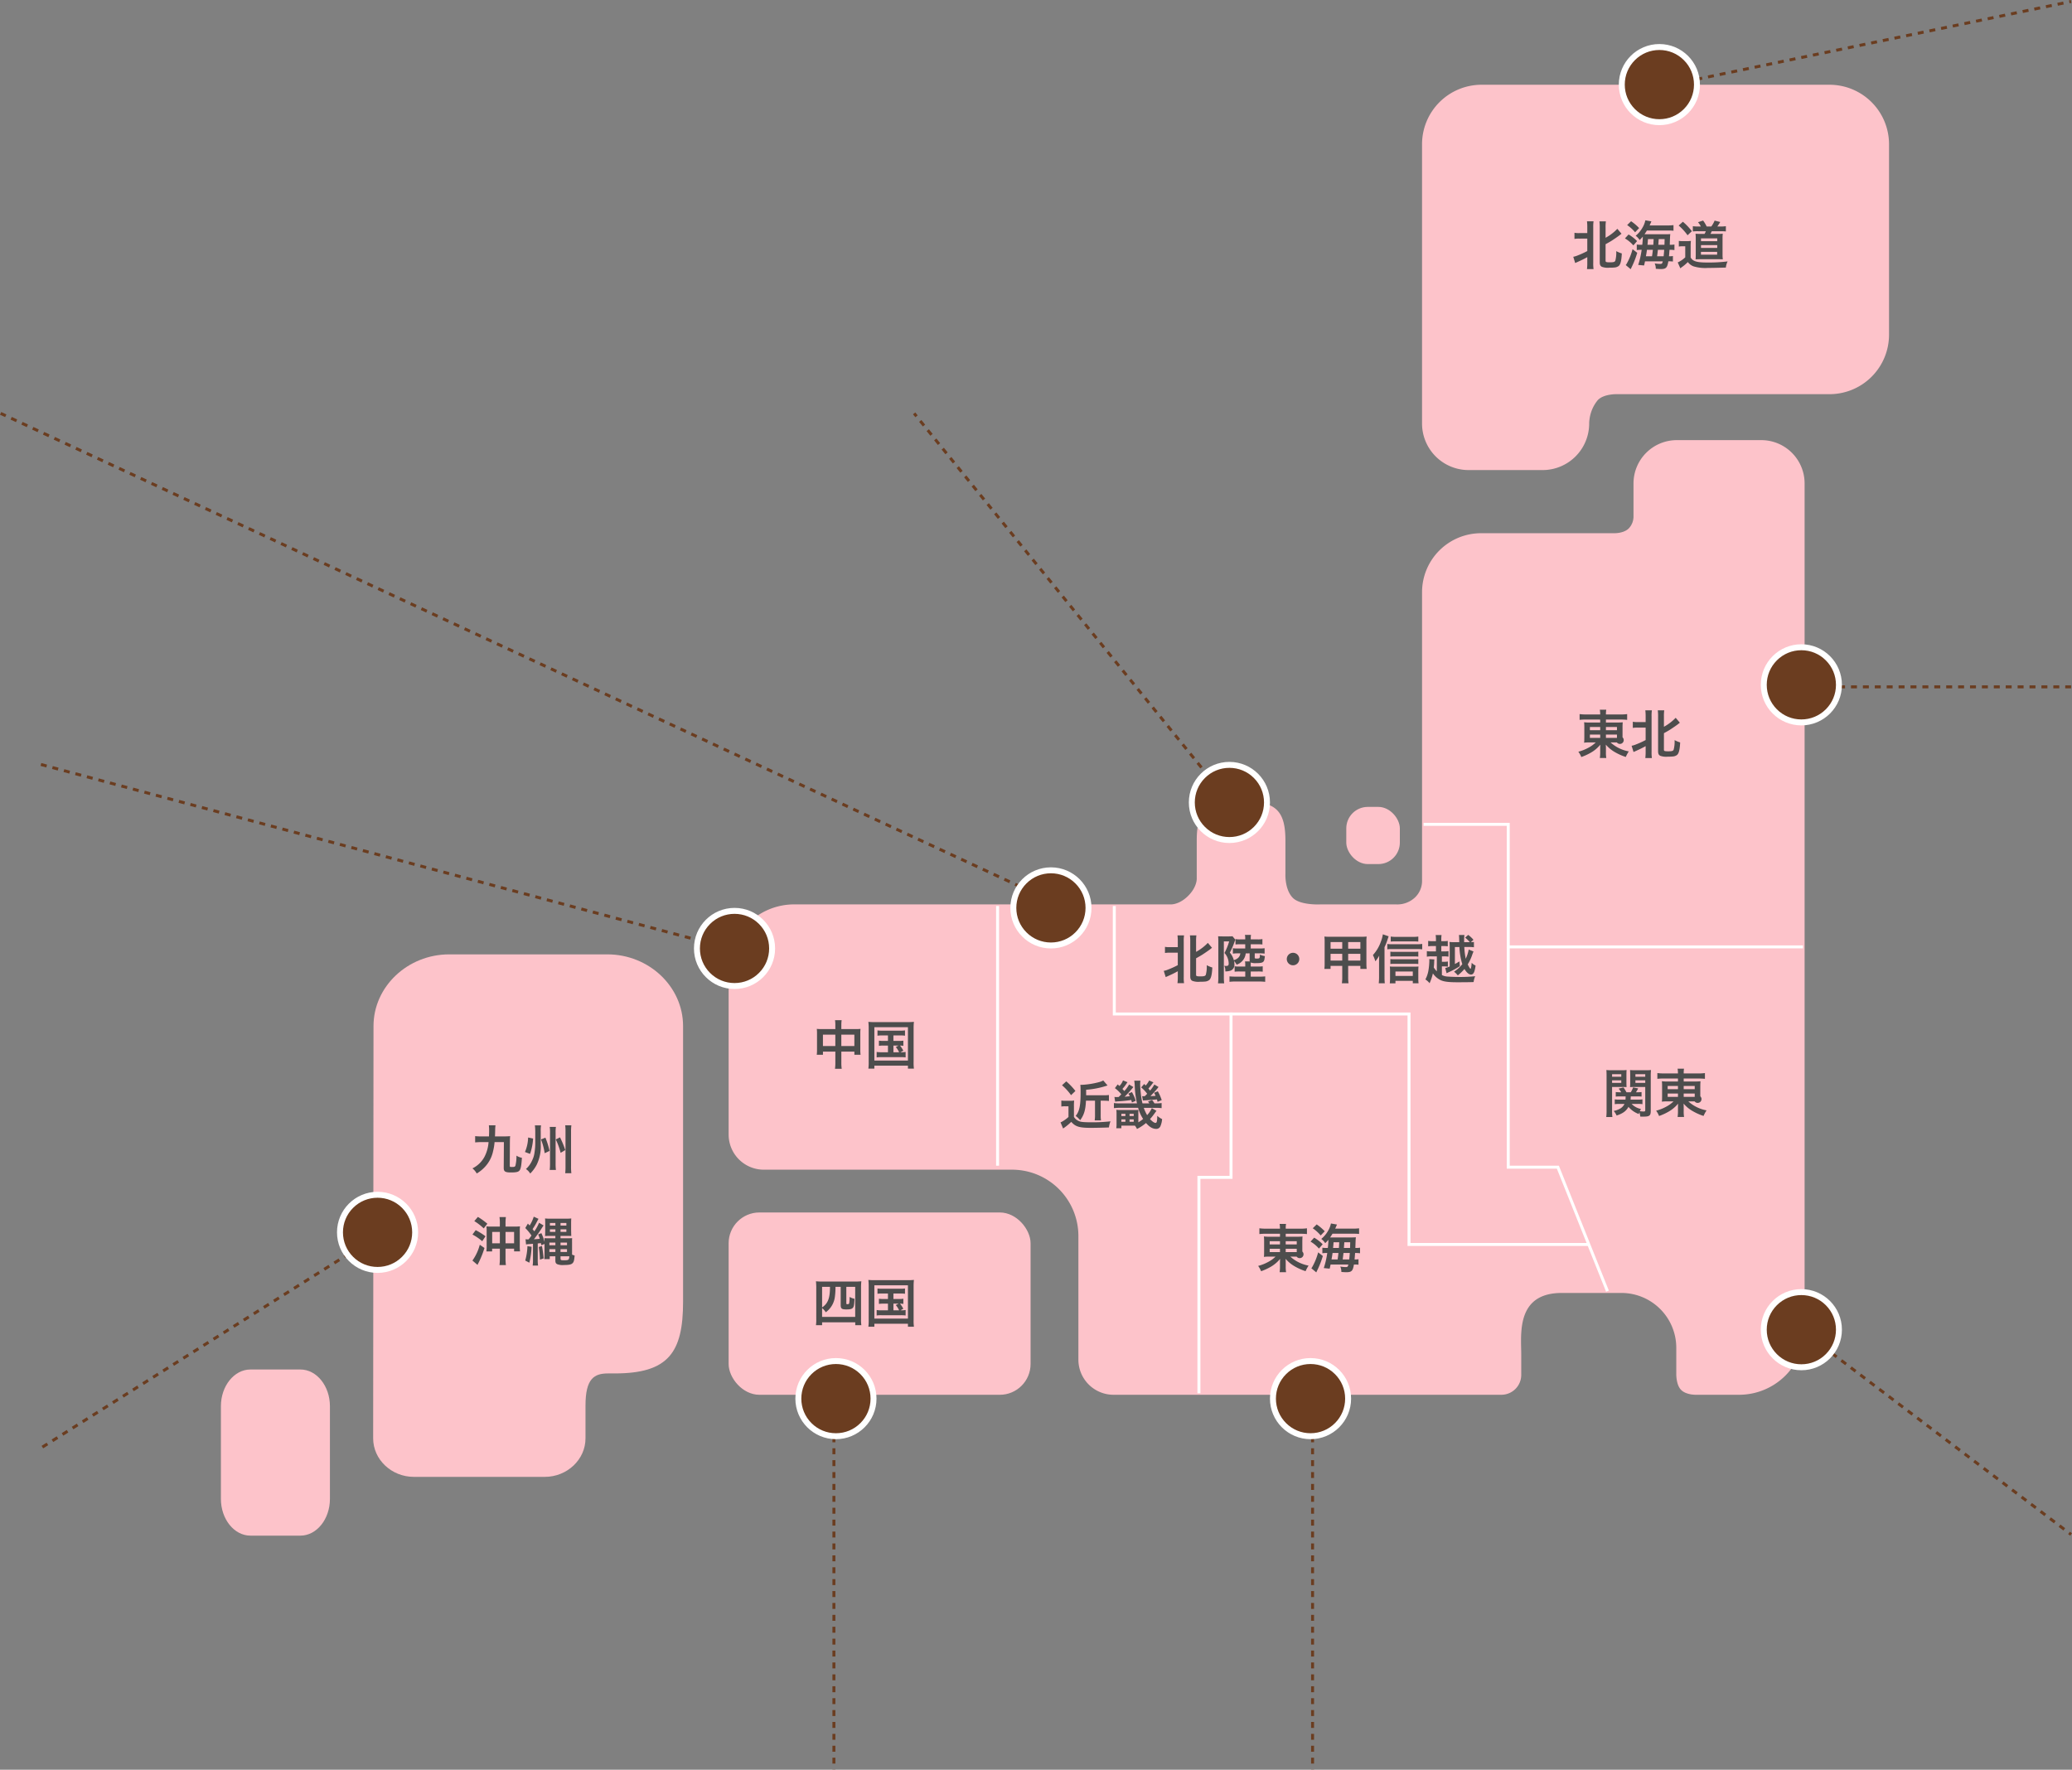 <svg xmlns="http://www.w3.org/2000/svg" width="696.337" height="594.855" viewBox="0 0 696.337 594.855">
  <rect x="0" y="0" width="696.337" height="594.855" fill="#808080" stroke="none"/>
  <g id="日本地図" transform="translate(-29.2 0.49)">
    <line id="線_52" data-name="線 52" x1="234.475" y1="62.708" transform="translate(42.26 256.286)" fill="none" stroke="#6b3d20" stroke-width="1" stroke-dasharray="2"/>
    <line id="線_54" data-name="線 54" x1="353.655" y1="164.176" transform="translate(29.411 138.459)" fill="none" stroke="#6b3d20" stroke-width="1" stroke-dasharray="2"/>
    <line id="線_55" data-name="線 55" x1="106.637" y1="131.459" transform="translate(336.411 138.459)" fill="none" stroke="#6b3d20" stroke-width="1" stroke-dasharray="2"/>
    <line id="線_56" data-name="線 56" y1="28.628" x2="137.686" transform="translate(587.55 0)" fill="none" stroke="#6b3d20" stroke-width="1" stroke-dasharray="2"/>
    <line id="線_57" data-name="線 57" x2="89.973" transform="translate(635.262 230.385)" fill="none" stroke="#6b3d20" stroke-width="1" stroke-dasharray="2"/>
    <line id="線_58" data-name="線 58" x2="89.973" y2="68.161" transform="translate(635.262 447.137)" fill="none" stroke="#6b3d20" stroke-width="1" stroke-dasharray="2"/>
    <line id="線_59" data-name="線 59" y2="124.053" transform="translate(470.312 470.312)" fill="none" stroke="#6b3d20" stroke-width="1" stroke-dasharray="2"/>
    <line id="線_60" data-name="線 60" y2="124.053" transform="translate(309.452 470.312)" fill="none" stroke="#6b3d20" stroke-width="1" stroke-dasharray="2"/>
    <line id="線_53" data-name="線 53" x1="114.511" y2="72.251" transform="translate(42.26 414.42)" fill="none" stroke="#6b3d20" stroke-width="1" stroke-dasharray="2"/>
    <g id="グループ_42" data-name="グループ 42" transform="translate(103.44 27.998)">
      <g id="グループ_41" data-name="グループ 41">
        <path id="パス_219" data-name="パス 219" d="M3289.688,1512.593H3172.628a20,20,0,0,0-19.942,19.942v93.974a15.647,15.647,0,0,0,15.6,15.6h24.969a15.649,15.649,0,0,0,15.6-15.6,9.338,9.338,0,0,1,.113-1.466,12.609,12.609,0,0,1,2.765-6.433c2.1-2.217,6.651-2.011,6.651-2.011h71.3a20,20,0,0,0,19.942-19.942v-64.122A20,20,0,0,0,3289.688,1512.593Z" transform="translate(-2749.02 -1512.593)" fill="#fdc3ca"/>
        <path id="パス_220" data-name="パス 220" d="M2767.791,1952.947h-16.816c-5.452,0-9.912,5.55-9.912,12.334v31.174c0,6.783,4.46,12.334,9.912,12.334h16.816c5.452,0,9.912-5.551,9.912-12.334v-31.174C2777.7,1958.5,2773.243,1952.947,2767.791,1952.947Z" transform="translate(-2741.063 -1521.105)" fill="#fdc3ca"/>
        <rect id="長方形_20" data-name="長方形 20" width="101.475" height="61.284" rx="10.348" transform="translate(170.632 379.058)" fill="#fdc3ca"/>
        <path id="パス_221" data-name="パス 221" d="M3262.15,1634.4h-28.48a14.554,14.554,0,0,0-14.511,14.511v11a5.824,5.824,0,0,1-1.585,4.154c-1.749,1.75-4.974,1.621-4.974,1.621h-44.721a19.843,19.843,0,0,0-19.785,19.786v96.839a7.665,7.665,0,0,1-2.353,5.793,8.7,8.7,0,0,1-6.388,2.352h-25.482s-6.648.355-9.185-2.183c-2.746-2.745-2.509-7.939-2.509-7.939V1769c0-9.884-3.183-13.067-13.067-13.067h-3.669c-9.883,0-13.066,3.183-13.066,13.067v12.764s.173,2.763-2.876,5.813-5.837,2.876-5.837,2.876H2937.017a22.024,22.024,0,0,0-21.959,21.96v55.4a11.812,11.812,0,0,0,11.812,11.812h83.5a22.3,22.3,0,0,1,22.231,22.23v41.618a11.811,11.811,0,0,0,11.811,11.811h130.334a6.683,6.683,0,0,0,6.684-6.683v-6.823c0-6.783-1.858-20.718,13.625-20.718h20.087a18.446,18.446,0,0,1,18.393,18.394v8.777s-.107,3.689,1.626,5.422,5.014,1.631,5.014,1.631H3254.7a22.024,22.024,0,0,0,21.959-21.959V1648.91A14.554,14.554,0,0,0,3262.15,1634.4Z" transform="translate(-2744.426 -1514.947)" fill="#fdc3ca"/>
        <rect id="長方形_21" data-name="長方形 21" width="18" height="19.219" rx="7.224" transform="translate(378.206 242.735)" fill="#fdc3ca"/>
        <path id="パス_222" data-name="パス 222" d="M2871.924,1810.658h-53.107c-14,0-25.463,10.843-25.463,24.1l-.118,138.577c0,7.125,6.161,12.954,13.69,12.954h43.984c7.531,0,13.691-5.829,13.691-12.954v-11.044c0-9.165,3-10.773,7.6-10.773h2.248c18.041,0,22.944-7.069,22.944-24.1v-92.663C2897.387,1821.5,2885.929,1810.658,2871.924,1810.658Z" transform="translate(-2742.071 -1518.355)" fill="#fdc3ca"/>
      </g>
      <path id="パス_223" data-name="パス 223" d="M3153.224,1766.093h28.439v41.188h99.047" transform="translate(-2749.03 -1517.493)" fill="none" stroke="#fff" stroke-miterlimit="10" stroke-width="1"/>
      <path id="パス_224" data-name="パス 224" d="M3182.223,1808.093v74.041H3198.9l16.671,41.678" transform="translate(-2749.59 -1518.305)" fill="none" stroke="#fff" stroke-miterlimit="10" stroke-width="1"/>
      <path id="パス_225" data-name="パス 225" d="M3076.224,1958.58v-72.57h10.788v-54.917h59.821v77.473h60.312" transform="translate(-2747.542 -1518.75)" fill="none" stroke="#fff" stroke-miterlimit="10" stroke-width="1"/>
      <path id="パス_226" data-name="パス 226" d="M3047.224,1794.092v36.285h39.717" transform="translate(-2746.982 -1518.034)" fill="none" stroke="#fff" stroke-miterlimit="10" stroke-width="1"/>
      <line id="線_5" data-name="線 5" y2="87.28" transform="translate(261.016 276.058)" fill="none" stroke="#fff" stroke-miterlimit="10" stroke-width="1"/>
    </g>
    <line id="線_6" data-name="線 6" x2="99.048" transform="translate(434.208 320.075)" fill="none"/>
    <g id="グループ_43" data-name="グループ 43" transform="translate(557.926 73.556)">
      <path id="パス_227" data-name="パス 227" d="M3206.572,1565.219a8.578,8.578,0,0,0-1.66.1v-2.065a7.84,7.84,0,0,0,1.66.106h2.648v-1.942a15.14,15.14,0,0,0-.1-2.014h2.207a12.3,12.3,0,0,0-.105,2.014v11.918a13.106,13.106,0,0,0,.105,2.119h-2.207a16.678,16.678,0,0,0,.1-2.136v-1.873c-1.059.6-2.03,1.061-3.283,1.626-.3.124-.6.264-.778.352l-.652-2.1a7.172,7.172,0,0,0,1.5-.459,28.922,28.922,0,0,0,3.213-1.466v-4.185Zm8.793,7.433c0,.441.229.53,1.431.53,1.236,0,1.625-.1,1.836-.512a10.514,10.514,0,0,0,.318-3.249,9.581,9.581,0,0,0,1.873.777c-.106,2.384-.424,3.673-1.024,4.2a2.633,2.633,0,0,1-1.29.513,14.135,14.135,0,0,1-1.8.071,5.784,5.784,0,0,1-2.56-.282c-.529-.247-.741-.707-.741-1.536v-11.726a14.425,14.425,0,0,0-.106-2.03h2.171a12.977,12.977,0,0,0-.106,2.03v3.5a16.2,16.2,0,0,0,3.955-3.02l1.4,1.659c-.178.124-.282.212-.565.441-.512.406-2,1.43-2.807,1.942-.725.441-.725.441-1.979,1.13Z" transform="translate(-3204.507 -1559.056)" fill="#4d4d4d"/>
      <path id="パス_228" data-name="パス 228" d="M3223.437,1563.816a13.569,13.569,0,0,1,2.86,2.225l-1.253,1.448a11.547,11.547,0,0,0-2.825-2.348Zm2.914,6.162a30.4,30.4,0,0,1-1.518,4.062l-.689,1.448-1.66-1.395a1.989,1.989,0,0,0,.335-.478,20.527,20.527,0,0,0,1.96-4.855Zm-2.067-10.612a16.264,16.264,0,0,1,2.7,2.3l-1.359,1.412a12.781,12.781,0,0,0-2.667-2.418Zm11.708,1.412a17.779,17.779,0,0,0,2.542-.106v1.889a21.688,21.688,0,0,0-2.312-.07H3229.6c-.3.476-.511.83-.812,1.253h6.816c.847,0,1.376-.018,1.854-.053-.035.247-.054.46-.089.989,0,.124-.034.989-.089,2.6a8.672,8.672,0,0,0,1.572-.088v1.871a10.612,10.612,0,0,0-1.483-.088h-.177c-.071.918-.106,1.484-.175,2.172a6.187,6.187,0,0,0,1.323-.088v1.854a9.423,9.423,0,0,0-1.342-.072h-.194c-.371,2.19-.776,2.6-2.631,2.6-.283,0-.494-.018-1.589-.088a4.4,4.4,0,0,0-.371-1.819,9.952,9.952,0,0,0,1.784.176c.653,0,.74-.07.936-.865h-5.968c-.124.566-.159.742-.318,1.395l-1.977-.193a27.946,27.946,0,0,0,1.165-5.068h-.264a8.471,8.471,0,0,0-1.377.088v-1.871a10.474,10.474,0,0,0,1.641.088h.2a25.579,25.579,0,0,0,.193-2.754,11.8,11.8,0,0,1-1.077,1.147,5.336,5.336,0,0,0-1.324-1.43,9.635,9.635,0,0,0,2.259-2.685,7.879,7.879,0,0,0,.989-2.507l2.03.353c-.388.919-.388.919-.6,1.377Zm-4.68,10.366c.124-.812.159-1.043.283-2.172h-1.978c-.105.759-.123.936-.352,2.172Zm.441-3.868c.036-.565.036-.565.107-1.907h-1.907c-.053.884-.071,1.094-.159,1.907Zm3.462,3.868c.088-.8.141-1.448.194-2.172h-2.119q-.1,1.007-.265,2.172Zm.282-3.868c.036-1.077.036-1.077.053-1.907h-1.978c-.105,1.413-.105,1.413-.141,1.907Z" transform="translate(-3204.849 -1559.049)" fill="#4d4d4d"/>
      <path id="パス_229" data-name="パス 229" d="M3240.679,1565.972a7.67,7.67,0,0,0,1.413.088h1.288a7.761,7.761,0,0,0,1.361-.088,13.291,13.291,0,0,0-.088,1.924v3.637a2.5,2.5,0,0,0,1.237,1.166c.935.406,2.135.547,4.608.547a51.246,51.246,0,0,0,6.568-.371,6.233,6.233,0,0,0-.582,2.066c-3.161.088-4.732.124-6.057.124a13.476,13.476,0,0,1-4.856-.548,4.32,4.32,0,0,1-1.872-1.43,13.414,13.414,0,0,1-2.014,1.712,5.246,5.246,0,0,0-.494.406l-.882-1.995a8.962,8.962,0,0,0,2.525-1.712v-3.708h-.955a6.546,6.546,0,0,0-1.2.088Zm1.359-6.428a19.189,19.189,0,0,1,3.019,3.178l-1.447,1.36a17.823,17.823,0,0,0-2.984-3.267Zm6.039,1.59a7.858,7.858,0,0,0-.953-1.448l1.714-.547a11.7,11.7,0,0,1,1.2,2h1.554a9.683,9.683,0,0,0,1.112-1.978l1.89.459c-.317.53-.706,1.13-.97,1.519h1.112a11.085,11.085,0,0,0,1.749-.107v1.766c-.548-.052-1.114-.071-1.749-.071h-2.983c-.212.441-.283.6-.443.9h2.542a10.848,10.848,0,0,0,1.589-.07,14.724,14.724,0,0,0-.071,1.677v5.227a12.293,12.293,0,0,0,.089,1.712c-.583-.018-.918-.036-1.36-.036h-6.146c-.547,0-.935.018-1.642.036.036-.406.053-1.078.053-1.677v-5.28c0-.583-.035-1.237-.07-1.643.406.035.918.053,1.712.053h1.325a6.962,6.962,0,0,0,.422-.9h-2.6a15.615,15.615,0,0,0-1.766.071v-1.766a11.038,11.038,0,0,0,1.819.107Zm.037,9.482h5.438v-.954h-5.437Zm.016-4.539h5.457v-.953h-5.457Zm0,2.26h5.457v-.937h-5.457Z" transform="translate(-3205.199 -1559.051)" fill="#4d4d4d"/>
    </g>
    <g id="グループ_44" data-name="グループ 44" transform="translate(559.635 238.076)">
      <path id="パス_230" data-name="パス 230" d="M3208.81,1730.114a15.1,15.1,0,0,0-2.136.1v-1.942a15.535,15.535,0,0,0,2.259.124h4.662a10.052,10.052,0,0,0-.124-1.588h2.155a8.707,8.707,0,0,0-.106,1.588h4.82a14.793,14.793,0,0,0,2.313-.124v1.942a19.13,19.13,0,0,0-2.19-.1h-4.944v.989h3.691a17.108,17.108,0,0,0,1.96-.071,17.728,17.728,0,0,0-.07,1.784v3.267a1.286,1.286,0,1,1-1.908,1.712h-2.119a12.447,12.447,0,0,0,6.127,3.019,11.663,11.663,0,0,0-1.006,1.872,18.5,18.5,0,0,1-3.621-1.606,11.461,11.461,0,0,1-3.088-2.542c.017.581.035.917.035,1.218v1.271a10.757,10.757,0,0,0,.124,2.012h-2.172a14.136,14.136,0,0,0,.124-2.012v-1.271c0-.212.018-.866.035-1.2a11.5,11.5,0,0,1-3.373,2.79,18.267,18.267,0,0,1-3.019,1.36,7.557,7.557,0,0,0-.989-1.784,14.745,14.745,0,0,0,3.319-1.307,10.442,10.442,0,0,0,2.525-1.818h-1.906a13.577,13.577,0,0,0-2,.088,2.309,2.309,0,0,1,.053-.512c0-.071,0-.071.019-1.288v-3.25a16.865,16.865,0,0,0-.072-1.818,12.414,12.414,0,0,0,1.926.088h3.478v-.989Zm1.324,2.507v1.078h3.461v-1.078Zm0,2.543v1.113h3.461v-1.113Zm5.386-1.465h3.708v-1.078h-3.708Zm0,2.578h3.708v-1.113h-3.708Z" transform="translate(-3206.25 -1726.812)" fill="#4d4d4d"/>
      <path id="パス_231" data-name="パス 231" d="M3226.567,1732.82a8.5,8.5,0,0,0-1.659.1v-2.065a7.933,7.933,0,0,0,1.659.105h2.65v-1.941a14.913,14.913,0,0,0-.106-2.013h2.208a12.225,12.225,0,0,0-.106,2.013v11.918a13.039,13.039,0,0,0,.106,2.119h-2.208a16.453,16.453,0,0,0,.106-2.136v-1.872c-1.06.6-2.031,1.06-3.284,1.625-.3.124-.6.265-.778.353l-.653-2.1a7.079,7.079,0,0,0,1.5-.459,28.688,28.688,0,0,0,3.214-1.466v-4.183Zm8.794,7.433c0,.441.23.53,1.43.53,1.236,0,1.624-.106,1.836-.513a10.508,10.508,0,0,0,.318-3.248,9.63,9.63,0,0,0,1.872.777c-.106,2.383-.424,3.673-1.024,4.2a2.618,2.618,0,0,1-1.29.512,13.938,13.938,0,0,1-1.8.072,5.787,5.787,0,0,1-2.559-.282c-.53-.247-.741-.707-.741-1.537V1729.04a14.3,14.3,0,0,0-.106-2.03h2.173a12.771,12.771,0,0,0-.107,2.03v3.5a16.193,16.193,0,0,0,3.955-3.021l1.4,1.66c-.177.124-.283.212-.564.441-.513.406-2,1.43-2.808,1.942-.723.442-.723.442-1.978,1.131Z" transform="translate(-3206.603 -1726.816)" fill="#4d4d4d"/>
    </g>
    <g id="グループ_45" data-name="グループ 45" transform="translate(569.014 358.738)">
      <path id="パス_232" data-name="パス 232" d="M3217.774,1863.969a15.372,15.372,0,0,0,.106,2.137h-2.066a15.648,15.648,0,0,0,.107-2.189v-11.636c0-.918-.018-1.412-.07-1.977a15.882,15.882,0,0,0,1.8.071h3.195a15.117,15.117,0,0,0,1.8-.071c-.035.494-.053.953-.053,1.643v2.507c0,.795.018,1.2.053,1.588-.477-.035-.99-.052-1.643-.052h-3.231Zm0-11.407h3.09v-.864h-3.09Zm0,2.066h3.09v-.865h-3.09Zm6.569,7.063a5.872,5.872,0,0,0,3.143,1.7,6.183,6.183,0,0,0-.389.741,7.887,7.887,0,0,0,1.271.106c.441,0,.548-.088.548-.478v-7.768h-3.479c-.619,0-1.166.017-1.625.052.036-.441.053-.812.053-1.588v-2.507c0-.672-.017-1.131-.053-1.643a15.547,15.547,0,0,0,1.8.071h3.425a16.254,16.254,0,0,0,1.818-.071,15.906,15.906,0,0,0-.088,1.96v11.724c0,1.659-.406,1.977-2.506,1.977-.354,0-.565,0-1.025-.017a5.446,5.446,0,0,0-.3-1.448c-.088.229-.105.319-.194.583a8.24,8.24,0,0,1-3.461-2.4c-.777,1.412-1.89,2.224-3.991,2.913a5.227,5.227,0,0,0-.988-1.537,7.361,7.361,0,0,0,2.277-.847,3.6,3.6,0,0,0,1.36-1.519h-1.73a10.021,10.021,0,0,0-1.538.088v-1.624a7.585,7.585,0,0,0,1.413.087h2.189c.035-.387.035-.546.054-1.075h-2.048a8.264,8.264,0,0,0-1.271.07V1857.7a7.721,7.721,0,0,0,1.235.071h.6a8.473,8.473,0,0,0-.865-1.218l1.625-.406a14.083,14.083,0,0,1,1.006,1.624h1.448a7.931,7.931,0,0,0,.777-1.624l1.712.335a14.349,14.349,0,0,1-.741,1.289h.6a8.225,8.225,0,0,0,1.272-.071v1.536a7.876,7.876,0,0,0-1.253-.07h-2.366c-.019.387-.035.706-.071,1.075h2.579a7.472,7.472,0,0,0,1.413-.087v1.624a8.232,8.232,0,0,0-1.431-.088Zm1.271-9.129h3.3v-.864h-3.3Zm0,2.066h3.3v-.865h-3.3Z" transform="translate(-3215.814 -1849.861)" fill="#4d4d4d"/>
      <path id="パス_233" data-name="パス 233" d="M3235.457,1853.154a15.132,15.132,0,0,0-2.137.1v-1.942a15.422,15.422,0,0,0,2.261.124h4.662a10.171,10.171,0,0,0-.124-1.589h2.154a8.762,8.762,0,0,0-.1,1.589h4.819a14.668,14.668,0,0,0,2.313-.124v1.942a19.187,19.187,0,0,0-2.189-.1h-4.944v.988h3.689a17.107,17.107,0,0,0,1.96-.071c-.053.53-.071,1.112-.071,1.784v3.267a1.286,1.286,0,1,1-1.907,1.712h-2.119a12.442,12.442,0,0,0,6.127,3.02,11.766,11.766,0,0,0-1.007,1.871,18.413,18.413,0,0,1-3.619-1.606,11.463,11.463,0,0,1-3.09-2.542c.017.582.036.917.036,1.218v1.271a10.716,10.716,0,0,0,.124,2.012h-2.172a14.132,14.132,0,0,0,.124-2.012v-1.271c0-.212.017-.866.036-1.2a11.506,11.506,0,0,1-3.374,2.79,18.278,18.278,0,0,1-3.019,1.36,7.486,7.486,0,0,0-.989-1.784,14.77,14.77,0,0,0,3.32-1.307,10.418,10.418,0,0,0,2.524-1.818h-1.906a13.53,13.53,0,0,0-2,.088,2.312,2.312,0,0,1,.053-.512c0-.071,0-.071.018-1.289v-3.25a16.914,16.914,0,0,0-.071-1.818,12.352,12.352,0,0,0,1.925.088h3.479v-.988Zm1.324,2.507v1.077h3.461v-1.077Zm0,2.543v1.113h3.461V1858.2Zm5.387-1.466h3.708v-1.077h-3.708Zm0,2.579h3.708V1858.2h-3.708Z" transform="translate(-3216.144 -1849.852)" fill="#4d4d4d"/>
    </g>
    <g id="グループ_46" data-name="グループ 46" transform="translate(452.018 410.757)">
      <path id="パス_234" data-name="パス 234" d="M3099.072,1906.36a15.173,15.173,0,0,0-2.137.1v-1.942a15.422,15.422,0,0,0,2.261.124h4.662a10.232,10.232,0,0,0-.123-1.588h2.153a8.759,8.759,0,0,0-.1,1.588h4.82a14.643,14.643,0,0,0,2.312-.124v1.942a19.164,19.164,0,0,0-2.189-.1h-4.943v.989h3.69a16.962,16.962,0,0,0,1.96-.071c-.054.53-.071,1.112-.071,1.784v3.266a1.286,1.286,0,1,1-1.907,1.712h-2.119a12.447,12.447,0,0,0,6.127,3.02,11.67,11.67,0,0,0-1.006,1.871,18.411,18.411,0,0,1-3.621-1.606,11.465,11.465,0,0,1-3.089-2.542c.017.582.036.917.036,1.218v1.271a10.719,10.719,0,0,0,.124,2.012h-2.172a14.211,14.211,0,0,0,.123-2.012V1916c0-.212.018-.865.036-1.2a11.514,11.514,0,0,1-3.372,2.79,18.371,18.371,0,0,1-3.02,1.36,7.562,7.562,0,0,0-.988-1.784,14.757,14.757,0,0,0,3.318-1.307,10.449,10.449,0,0,0,2.526-1.818h-1.907a13.444,13.444,0,0,0-2,.088,2.29,2.29,0,0,1,.053-.512c0-.07,0-.07.017-1.289v-3.25a16.8,16.8,0,0,0-.07-1.818,12.363,12.363,0,0,0,1.925.088h3.478v-.989Zm1.325,2.506v1.078h3.461v-1.078Zm0,2.543v1.114h3.461v-1.114Zm5.386-1.465h3.708v-1.078h-3.708Zm0,2.578h3.708v-1.114h-3.708Z" transform="translate(-3096.512 -1902.899)" fill="#4d4d4d"/>
      <path id="パス_235" data-name="パス 235" d="M3115.694,1907.663a13.566,13.566,0,0,1,2.861,2.224l-1.254,1.448a11.531,11.531,0,0,0-2.824-2.349Zm2.913,6.163a30.321,30.321,0,0,1-1.517,4.062l-.69,1.447-1.659-1.395a1.954,1.954,0,0,0,.334-.477,20.5,20.5,0,0,0,1.959-4.855Zm-2.065-10.612a16.249,16.249,0,0,1,2.7,2.3l-1.359,1.412a12.8,12.8,0,0,0-2.667-2.419Zm11.707,1.412a17.69,17.69,0,0,0,2.542-.106v1.89a21.469,21.469,0,0,0-2.312-.072h-6.622c-.3.478-.513.831-.812,1.254h6.815c.848,0,1.376-.018,1.854-.053-.035.247-.054.46-.089.99,0,.124-.035.988-.089,2.595a8.56,8.56,0,0,0,1.572-.088v1.871a10.6,10.6,0,0,0-1.483-.087h-.177c-.071.918-.106,1.482-.177,2.171a6.2,6.2,0,0,0,1.324-.087v1.854a9.611,9.611,0,0,0-1.342-.071h-.194c-.371,2.189-.777,2.595-2.631,2.595-.283,0-.495-.017-1.589-.088a4.426,4.426,0,0,0-.371-1.819,9.927,9.927,0,0,0,1.784.177c.652,0,.741-.069.935-.865h-5.967c-.124.565-.16.741-.319,1.395l-1.977-.193a27.932,27.932,0,0,0,1.165-5.068h-.264a8.482,8.482,0,0,0-1.378.087v-1.871a10.356,10.356,0,0,0,1.642.088h.194a25.447,25.447,0,0,0,.2-2.753,12.069,12.069,0,0,1-1.078,1.146,5.32,5.32,0,0,0-1.325-1.43,9.584,9.584,0,0,0,2.26-2.684,7.87,7.87,0,0,0,.99-2.507l2.03.353c-.388.918-.388.918-.6,1.377Zm-4.679,10.365c.123-.812.159-1.041.282-2.171h-1.977c-.106.759-.124.935-.353,2.171Zm.441-3.867c.035-.565.035-.565.106-1.906h-1.907c-.053.883-.07,1.095-.159,1.906Zm3.462,3.867c.087-.794.141-1.448.194-2.171h-2.119q-.105,1.006-.265,2.171Zm.282-3.867c.035-1.077.035-1.077.053-1.906h-1.978c-.105,1.412-.105,1.412-.141,1.906Z" transform="translate(-3096.86 -1902.896)" fill="#4d4d4d"/>
    </g>
    <g id="グループ_47" data-name="グループ 47" transform="translate(420.306 313.558)">
      <path id="パス_236" data-name="パス 236" d="M3066.24,1809.968a8.564,8.564,0,0,0-1.659.1v-2.065a7.845,7.845,0,0,0,1.659.106h2.649v-1.942a15.024,15.024,0,0,0-.106-2.013h2.207a12.3,12.3,0,0,0-.1,2.013v11.918a13.11,13.11,0,0,0,.1,2.119h-2.207a16.553,16.553,0,0,0,.106-2.136V1816.2c-1.059.6-2.03,1.061-3.283,1.626-.3.124-.6.264-.778.352l-.653-2.1a7.181,7.181,0,0,0,1.5-.459,28.924,28.924,0,0,0,3.213-1.466v-4.185Zm8.794,7.434c0,.441.229.53,1.431.53,1.236,0,1.624-.105,1.836-.512a10.535,10.535,0,0,0,.317-3.249,9.565,9.565,0,0,0,1.873.777c-.106,2.384-.424,3.673-1.024,4.2a2.635,2.635,0,0,1-1.29.513,14.174,14.174,0,0,1-1.8.071,5.782,5.782,0,0,1-2.56-.283c-.529-.247-.741-.707-.741-1.536v-11.726a14.51,14.51,0,0,0-.105-2.03h2.17a12.981,12.981,0,0,0-.105,2.03v3.5a16.211,16.211,0,0,0,3.955-3.02l1.4,1.659c-.177.124-.282.212-.565.441-.512.406-2,1.43-2.808,1.943-.724.441-.724.441-1.977,1.13Z" transform="translate(-3064.175 -1803.788)" fill="#4d4d4d"/>
      <path id="パス_237" data-name="パス 237" d="M3092.075,1810.194a4.472,4.472,0,0,1-.441,1.554,4.56,4.56,0,0,1-2.613,2.242,5.182,5.182,0,0,0-.866-1.219,5,5,0,0,1,.124,1.043,2.058,2.058,0,0,1-1.307,2.189,5.158,5.158,0,0,1-1.766.248,3.616,3.616,0,0,0-.335-1.89,4.754,4.754,0,0,0,.583.053c.706,0,.9-.176.9-.847a5.364,5.364,0,0,0-1.414-3.514,19.393,19.393,0,0,0,1.572-3.884h-1.783v12.06a16.477,16.477,0,0,0,.106,2.03h-2.066a17.444,17.444,0,0,0,.105-2.26v-11.83c0-.565-.018-.971-.071-1.731.354.035.778.053,1.431.053h2.065a12.511,12.511,0,0,0,1.342-.053l.954,1.166c-.106.229-.159.371-.194.459a24.491,24.491,0,0,1-1.661,3.867,6.525,6.525,0,0,1,1.342,2.56c1.4-.476,2.03-1.147,2.189-2.3h-.83a11.453,11.453,0,0,0-1.678.089v-1.818a9.649,9.649,0,0,0,1.678.088h2.472v-1.413h-1.643a12.466,12.466,0,0,0-1.625.071v-1.818a7.7,7.7,0,0,0,1.625.1h1.643v-.477a4.464,4.464,0,0,0-.107-1.041h2.049a6.388,6.388,0,0,0-.088,1.06v.458h2.261a7.874,7.874,0,0,0,1.659-.1v1.818a13.619,13.619,0,0,0-1.659-.071h-2.261v1.413h2.984a10.165,10.165,0,0,0,1.678-.088v1.818a11.441,11.441,0,0,0-1.678-.089h-1.643v1.448c0,.159.019.194.142.247a1.543,1.543,0,0,0,.459.054c1.077,0,1.129-.054,1.129-1.325a6.29,6.29,0,0,0,1.678.494c-.124,1.165-.212,1.5-.46,1.818-.317.406-.987.549-2.507.549a4.308,4.308,0,0,1-1.765-.212c-.019.265-.019.389-.019.777v.583h2.366a10.1,10.1,0,0,0,1.66-.088v1.819a13.181,13.181,0,0,0-1.66-.072h-2.366v1.731h2.968a13.772,13.772,0,0,0,1.889-.088v1.837a15.724,15.724,0,0,0-1.979-.106H3088.6a13.87,13.87,0,0,0-1.978.106v-1.837c.566.053,1.147.088,1.907.088h3.391v-1.731h-1.89a13.315,13.315,0,0,0-1.677.072v-1.819a10.193,10.193,0,0,0,1.677.088h1.89v-.583a5.341,5.341,0,0,0-.088-1.148h1.607a1.565,1.565,0,0,1-.054-.565v-2.137Z" transform="translate(-3064.535 -1803.785)" fill="#4d4d4d"/>
      <path id="パス_238" data-name="パス 238" d="M3110.535,1812.22a2.1,2.1,0,1,1-2.1-2.1A2.095,2.095,0,0,1,3110.535,1812.22Z" transform="translate(-3064.99 -1803.904)" fill="#4d4d4d"/>
      <path id="パス_239" data-name="パス 239" d="M3121.3,1814.409v1.023h-2.083a14.61,14.61,0,0,0,.089-1.924v-7.258a11.961,11.961,0,0,0-.089-1.695c.653.053,1.06.071,1.942.071H3131.4c.988,0,1.395-.018,2.031-.071a11.327,11.327,0,0,0-.089,1.678v7.275a16.9,16.9,0,0,0,.089,1.924h-2.119v-1.023h-4.1v3.707a13.019,13.019,0,0,0,.124,2.137H3125.1a14,14,0,0,0,.125-2.137v-3.707Zm0-8v2.226h3.921v-2.226Zm0,3.956v2.259h3.921v-2.259Zm5.916-1.73h4.1v-2.226h-4.1Zm0,3.989h4.1v-2.259h-4.1Z" transform="translate(-3065.24 -1803.796)" fill="#4d4d4d"/>
      <path id="パス_240" data-name="パス 240" d="M3139.753,1818.19a19.319,19.319,0,0,0,.088,2.048h-2.03a17.963,17.963,0,0,0,.105-2.067v-5.261c0-.618,0-.672.054-1.96a10.68,10.68,0,0,1-1.307,1.907,11.062,11.062,0,0,0-.812-2.1,13.05,13.05,0,0,0,2.684-4.537,10.75,10.75,0,0,0,.653-2.437l1.941.671c-.051.177-.175.53-.353,1.06a18.918,18.918,0,0,1-1.024,2.595Zm.935-11.16a8.82,8.82,0,0,0,1.466.088h8.6a10.626,10.626,0,0,0,1.66-.106v1.819a14.542,14.542,0,0,0-1.66-.088h-8.6a9.273,9.273,0,0,0-1.466.088Zm2.737,13.225h-1.906a14.1,14.1,0,0,0,.089-1.643v-2.489a13.166,13.166,0,0,0-.072-1.519c.371.035.848.053,1.448.053h6.692c.688,0,1.111-.018,1.5-.053a12.084,12.084,0,0,0-.071,1.5v2.471a11.91,11.91,0,0,0,.088,1.66h-1.941v-.813h-5.828Zm7.681-8.969a9.848,9.848,0,0,0-1.377-.072h-6.764a8.041,8.041,0,0,0-1.253.072v-1.678a7.873,7.873,0,0,0,1.253.071h6.747a10.809,10.809,0,0,0,1.395-.071Zm0,2.489a10.175,10.175,0,0,0-1.36-.071h-6.781a7.558,7.558,0,0,0-1.253.071V1812.1a7.982,7.982,0,0,0,1.253.071h6.764a10.313,10.313,0,0,0,1.377-.071Zm0-7.541a15.584,15.584,0,0,0-1.73-.07h-5.951a12.72,12.72,0,0,0-1.588.07v-1.694a12.091,12.091,0,0,0,1.748.106h5.651a12.63,12.63,0,0,0,1.871-.106Zm-1.854,11.531v-1.484h-5.828v1.484Z" transform="translate(-3065.561 -1803.781)" fill="#4d4d4d"/>
      <path id="パス_241" data-name="パス 241" d="M3157.682,1811.2h-1.7a8.268,8.268,0,0,0-1.66.106v-1.871a8.062,8.062,0,0,0,1.66.1h1.4v-1.8h-1.06a9.591,9.591,0,0,0-1.553.088v-1.818a8.493,8.493,0,0,0,1.553.088h1.06v-.478a8.829,8.829,0,0,0-.106-1.588h1.995a9.4,9.4,0,0,0-.088,1.588v.478h.6a8.244,8.244,0,0,0,1.572-.088v1.818a9.441,9.441,0,0,0-1.572-.088h-.6v1.8h.778a7.861,7.861,0,0,0,1.642-.1v1.871a8.063,8.063,0,0,0-1.642-.106h-.583v1.819h.583a8.14,8.14,0,0,0,1.43-.089v1.75a6.393,6.393,0,0,0-1.43-.107h-.583v2.914a5.007,5.007,0,0,0,2.1.512c.793.072,2.613.124,3.866.124a47.3,47.3,0,0,0,5.226-.247,6.743,6.743,0,0,0-.529,1.959c-1.306.054-2.93.072-5.508.072-2.843,0-4.38-.2-5.439-.653a6.61,6.61,0,0,1-2.737-2.331,17.716,17.716,0,0,1-1.112,3.3,6.277,6.277,0,0,0-1.412-1.271,9.762,9.762,0,0,0,.988-2.825,21.168,21.168,0,0,0,.336-3.39,3.725,3.725,0,0,0-.037-.619l1.731.107a10.885,10.885,0,0,0-.071,1.165c-.019.494-.053.83-.124,1.537a6.677,6.677,0,0,0,1.024,1.306Zm12.324-1.641c-.124.282-.193.459-.371.918a15.524,15.524,0,0,1-1.571,3.425c.5,1.025.778,1.466.937,1.466s.3-.76.387-2.013a3.5,3.5,0,0,0,1.307.919,10.738,10.738,0,0,1-.423,2.047c-.248.672-.583.99-1.1.99-.724,0-1.483-.653-2.207-1.872a16.163,16.163,0,0,1-2.226,2.137c-.176-.176-.176-.176-.582-.618a5.08,5.08,0,0,0-.706-.6,11.448,11.448,0,0,0,2.789-2.543,21.841,21.841,0,0,1-.971-5.756h-1.518v5.72c.494-.265.759-.424,1.518-.884l.142,1.607a26.888,26.888,0,0,1-3.709,2.013c-.388.177-.53.247-.742.353l-.458-1.748a8.6,8.6,0,0,0,1.5-.531v-6.5a16.3,16.3,0,0,0-.07-1.729,15.443,15.443,0,0,0,1.784.07h1.5c0-.318-.018-.565-.018-.724-.019-.917-.035-1.112-.089-1.695h1.854a10.211,10.211,0,0,0-.105,1.907v.511h1.888a9.032,9.032,0,0,0-1.553-1.517l1.024-.937a10.11,10.11,0,0,1,1.767,1.66l-.865.793a8.216,8.216,0,0,0,1.024-.07v1.784a10.043,10.043,0,0,0-1.537-.088h-1.695a26,26,0,0,0,.476,3.955,12.8,12.8,0,0,0,1.007-3.108Z" transform="translate(-3065.908 -1803.785)" fill="#4d4d4d"/>
    </g>
    <g id="グループ_48" data-name="グループ 48" transform="translate(385.615 362.668)">
      <path id="パス_242" data-name="パス 242" d="M3029.064,1860.623a8.154,8.154,0,0,0,1.413.088h1.554a8.035,8.035,0,0,0,1.342-.088,18.336,18.336,0,0,0-.07,1.942v3.549a3.287,3.287,0,0,0,1.394,1.29c.707.406,1.7.53,4.362.53a53.917,53.917,0,0,0,6.533-.318,8.173,8.173,0,0,0-.529,2.049c-1.377.07-4.663.141-5.969.141-3.99,0-5.261-.388-6.692-2.013a20.689,20.689,0,0,1-2.4,2,1.429,1.429,0,0,0-.335.247l-.865-2.066a1.143,1.143,0,0,1,.282-.124,12.041,12.041,0,0,0,2.385-1.695v-3.6h-1.183a6.991,6.991,0,0,0-1.219.088Zm1.661-6.445a21.285,21.285,0,0,1,3.072,3.231l-1.467,1.412a17.686,17.686,0,0,0-3.036-3.336Zm6.622,6.5c-.142,3.107-.653,4.8-1.943,6.551a9.329,9.329,0,0,0-1.519-1.431c1.271-1.571,1.661-3.425,1.661-7.927,0-1.289-.036-2.012-.088-2.543.406.017.442.017.547.017a27.63,27.63,0,0,0,5.7-.9,5.73,5.73,0,0,0,1.447-.565l1.449,1.677A29.2,29.2,0,0,1,3037.4,1857v1.854h5.844a12.964,12.964,0,0,0,1.82-.088v2a17.458,17.458,0,0,0-1.748-.088h-1.024v4.732a11.766,11.766,0,0,0,.105,1.889h-2.119a12,12,0,0,0,.106-1.889v-4.732Z" transform="translate(-3028.8 -1853.859)" fill="#4d4d4d"/>
      <path id="パス_243" data-name="パス 243" d="M3061.108,1861.577a13.622,13.622,0,0,0,2.013-.107v1.713a17.275,17.275,0,0,0-2.1-.106h-3.9a14.617,14.617,0,0,0,1.131,2.455,8.258,8.258,0,0,0,1.571-2.349l1.572.9c-.106.141-.106.141-.3.388-.07.106-.07.106-.687.953a15.536,15.536,0,0,1-1.183,1.43c.757.831,1.429,1.289,1.889,1.289.388,0,.529-.618.547-2.384a6.07,6.07,0,0,0,1.625,1.095,7.151,7.151,0,0,1-.513,2.26,1.472,1.472,0,0,1-1.447,1.042c-1.2,0-2.244-.6-3.444-1.978a16.124,16.124,0,0,1-3.037,2.013,4.764,4.764,0,0,0-.706-1.131H3049.6v.883h-1.713a9.134,9.134,0,0,0,.088-1.429v-3.374a9.835,9.835,0,0,0-.07-1.395,13.526,13.526,0,0,0,1.554.071h4.379a13.7,13.7,0,0,0,1.5-.053c-.035.406-.035.618-.035,1.484v2.7a13.223,13.223,0,0,0,1.607-1.131,12.576,12.576,0,0,1-1.677-3.743h-6.111a14.719,14.719,0,0,0-2.03.106v-1.713a12.374,12.374,0,0,0,2.03.107h5.721a32.055,32.055,0,0,1-.759-6.075,13.25,13.25,0,0,0-.158-1.553H3056a8.938,8.938,0,0,0-.088,1.218c0,.865.195,3.108.353,4.2.106.759.23,1.377.424,2.208h2.312a4.121,4.121,0,0,0-.459-.6l1.378-.512a5.929,5.929,0,0,1,.794,1.113Zm-13.843-2.156c.247.019.406.036.636.036.105,0,.105,0,.776-.017.565-.548.565-.548.9-.919a11.943,11.943,0,0,0-2.154-2.066l.937-1.253c.3.264.388.352.6.53a5.47,5.47,0,0,0,1.183-1.873l1.518.6-.229.317a13.35,13.35,0,0,1-1.484,1.942c.264.3.318.354.636.725a10.246,10.246,0,0,0,1.606-2.207l1.448.847a38.321,38.321,0,0,1-2.949,3.267c1.077-.106,1.2-.106,1.749-.194a5.32,5.32,0,0,0-.5-.848l1.2-.53a13.315,13.315,0,0,1,1.289,2.931l-1.272.565c-.034-.106-.1-.371-.247-.829a45.462,45.462,0,0,1-4.538.458c-.247.019-.529.053-.865.106Zm2.331,6.41h1.359v-.74H3049.6Zm0,1.925h1.359v-.794H3049.6Zm2.753-1.925h1.4v-.74h-1.4Zm0,1.925h1.4v-.794h-1.4Zm4.222-8.6c.282.017.3.017.865.017a9.071,9.071,0,0,0,.83-.829,12.4,12.4,0,0,0-2.012-2.137l1.023-1.148.494.511a7.053,7.053,0,0,0,1.167-1.677l1.447.618c-.159.177-.212.247-.353.424a15.394,15.394,0,0,1-1.342,1.643c.177.229.266.318.548.706a12.209,12.209,0,0,0,1.447-2.048l1.414.847a3.962,3.962,0,0,0-.39.476,30.551,30.551,0,0,1-2.348,2.578c1.13-.036,1.13-.036,1.729-.089a5.488,5.488,0,0,0-.511-1.024l1.271-.512a15.574,15.574,0,0,1,1.307,2.966l-1.378.583c-.071-.229-.071-.229-.141-.512-.053-.177-.053-.177-.088-.3-.742.088-1.572.14-4.008.318-.212,0-.3.017-.688.053Z" transform="translate(-3029.154 -1853.859)" fill="#4d4d4d"/>
    </g>
    <g id="グループ_49" data-name="グループ 49" transform="translate(303.682 342.415)">
      <path id="パス_244" data-name="パス 244" d="M2951.5,1835.131a11.553,11.553,0,0,0-.1-1.924h2.224a12.992,12.992,0,0,0-.106,1.854v1.147h4.838a12.417,12.417,0,0,0,1.606-.072,12.929,12.929,0,0,0-.07,1.554v5.385a12.053,12.053,0,0,0,.088,1.766H2957.9v-1.059h-4.38v3.583a13.878,13.878,0,0,0,.124,2.191h-2.261a14.8,14.8,0,0,0,.124-2.191v-3.583h-4.167v1.059h-2.083a13.264,13.264,0,0,0,.089-1.766v-5.4a14.141,14.141,0,0,0-.07-1.537,13.349,13.349,0,0,0,1.588.072h4.644Zm-4.167,2.949v3.832h4.167v-3.832Zm10.56,3.832v-3.832h-4.38v3.832Z" transform="translate(-2945.252 -1833.207)" fill="#4d4d4d"/>
      <path id="パス_245" data-name="パス 245" d="M2963.051,1835.92a20.939,20.939,0,0,0-.105-2.137,16.63,16.63,0,0,0,2.084.089h11.143a18.242,18.242,0,0,0,2.082-.089,18.058,18.058,0,0,0-.105,2.118v11.337a14.353,14.353,0,0,0,.105,2.277h-2.013v-1.006h-11.282v1.006h-2.013a16.622,16.622,0,0,0,.105-2.295Zm1.908,10.876h11.282v-11.213h-11.282Zm2.648-8.441a9.824,9.824,0,0,0-1.6.088v-1.783a9.573,9.573,0,0,0,1.6.088h6a9.826,9.826,0,0,0,1.643-.088v1.783a10.218,10.218,0,0,0-1.643-.088h-2.242v1.836h1.819a8.13,8.13,0,0,0,1.518-.087v1.748a7.068,7.068,0,0,0-1.131-.089,8.619,8.619,0,0,1,1.113,1.713l-.954.53a9.152,9.152,0,0,0,1.731-.106v1.837a11.161,11.161,0,0,0-1.659-.088h-6.392a10.319,10.319,0,0,0-1.678.088V1843.9a8.862,8.862,0,0,0,1.678.106h2.118v-2.243h-1.519a8.508,8.508,0,0,0-1.518.089V1840.1a8.245,8.245,0,0,0,1.518.087h1.519v-1.836Zm3.762,5.651h1.906a7.747,7.747,0,0,0-1.112-1.766l.935-.477h-1.729Z" transform="translate(-2945.594 -1833.218)" fill="#4d4d4d"/>
    </g>
    <g id="グループ_50" data-name="グループ 50" transform="translate(187.972 377.758)">
      <path id="パス_246" data-name="パス 246" d="M2834.7,1874.9a18.418,18.418,0,0,1-.5,3.054,11.034,11.034,0,0,1-2.966,5.509,11.906,11.906,0,0,1-2.526,1.978,5.879,5.879,0,0,0-1.447-1.713,9.126,9.126,0,0,0,4.079-3.955,12.63,12.63,0,0,0,1.342-4.873H2830.4a17.5,17.5,0,0,0-2.225.1v-2.118a17.048,17.048,0,0,0,2.225.1h2.42c.035-.917.053-1.323.053-2.118a15.254,15.254,0,0,0-.088-1.606h2.225a12.662,12.662,0,0,0-.106,1.624c-.018.937-.036,1.36-.071,2.1h2.932c.918,0,1.536-.034,2.171-.087-.071.724-.071,1.06-.088,2.012l-.036,7.876c0,.442.053.477.726.477.828,0,1.059-.088,1.182-.494a13.453,13.453,0,0,0,.335-3.32,4.947,4.947,0,0,0,1.837.725c-.178,2.63-.37,3.707-.8,4.254-.388.494-1.113.672-2.877.672-1.942,0-2.437-.318-2.437-1.536l.054-8.67Z" transform="translate(-2827.262 -1869.247)" fill="#4d4d4d"/>
      <path id="パス_247" data-name="パス 247" d="M2848,1873.7a19.582,19.582,0,0,1-1.024,5.156l-1.712-.635a13.2,13.2,0,0,0,1.059-4.874Zm2.561,1.89a14.029,14.029,0,0,1-1.36,6.922,11.919,11.919,0,0,1-2.172,2.948,4.881,4.881,0,0,0-1.43-1.517,8.476,8.476,0,0,0,2.1-2.949,8.228,8.228,0,0,0,.776-2.613,20.83,20.83,0,0,0,.248-3.091v-3.972a16.02,16.02,0,0,0-.124-2.049h2.066a10.679,10.679,0,0,0-.106,2.013Zm1.572-2.189a27,27,0,0,1,1.395,4.449l-1.642.777a20.7,20.7,0,0,0-1.237-4.627Zm3.53-3.621a11.516,11.516,0,0,0-.1,2.013V1882a17.879,17.879,0,0,0,.1,2.261h-2.083a18.683,18.683,0,0,0,.106-2.278v-10.172a11.68,11.68,0,0,0-.106-2.03Zm1.378,3.514a30.636,30.636,0,0,1,1.766,4.274l-1.553.936a24.319,24.319,0,0,0-1.625-4.5Zm3.814-4.043a18.079,18.079,0,0,0-.105,2.207v11.5a19.345,19.345,0,0,0,.105,2.383h-2.065a19.955,19.955,0,0,0,.1-2.383v-11.513a17.341,17.341,0,0,0-.1-2.189Z" transform="translate(-2827.61 -1869.247)" fill="#4d4d4d"/>
      <path id="パス_248" data-name="パス 248" d="M2831.305,1911.092a32.334,32.334,0,0,1-1.925,4.855,7.775,7.775,0,0,0-.406.831l-1.713-1.465a16.062,16.062,0,0,0,2.472-5.315Zm-2.949-6a22.336,22.336,0,0,1,3.3,2.066l-1.1,1.66a16.8,16.8,0,0,0-3.284-2.244Zm.741-4.449a23.86,23.86,0,0,1,3.178,2.294l-1.218,1.572a18.6,18.6,0,0,0-3.162-2.455Zm7.381,2.119a13.949,13.949,0,0,0-.124-2.067h2.154a13.929,13.929,0,0,0-.124,2.084v1.113h3.2a13.636,13.636,0,0,0,1.661-.071,13.835,13.835,0,0,0-.071,1.677v4.75a13.6,13.6,0,0,0,.088,1.977h-2v-.9h-2.879v3.2a16.721,16.721,0,0,0,.124,2.313h-2.154a17.5,17.5,0,0,0,.124-2.312v-3.2h-2.6v.919h-1.925a15.293,15.293,0,0,0,.088-2.013v-4.838a13.555,13.555,0,0,0-.072-1.571,12.486,12.486,0,0,0,1.626.071h2.877Zm-2.579,2.93v3.832h2.579v-3.832Zm7.364,3.832v-3.832h-2.879v3.832Z" transform="translate(-2827.262 -1869.854)" fill="#4d4d4d"/>
      <path id="パス_249" data-name="パス 249" d="M2847.488,1910.685a25.337,25.337,0,0,1-.759,5.351l-1.377-.724a20.09,20.09,0,0,0,.741-4.839Zm-2.031-2.543a4.819,4.819,0,0,0,1.007.053,11.462,11.462,0,0,0,.989-1.29,16.415,16.415,0,0,0-2.083-2.524l.866-1.484c.283.282.37.371.6.637a12.1,12.1,0,0,0,1.378-2.968l1.6.725c-.158.282-.264.441-.6,1.112a22.523,22.523,0,0,1-1.4,2.349l.6.741a14.544,14.544,0,0,0,1.589-2.878l1.519.9c-.159.213-.211.3-.388.565a47.32,47.32,0,0,1-2.861,4.079q.9-.053,1.961-.16a12.689,12.689,0,0,0-.53-1.465l1.077-.423a15.17,15.17,0,0,1,1.06,2.949,6.545,6.545,0,0,0-.054-1.272c.336.018.618.036,1.342.036h2.349v-.8h-1.838c-.67,0-1.218.019-1.624.054a4.237,4.237,0,0,1,.035-.583c0-.229.018-.777.018-1.289v-2.437c0-.759-.018-1.077-.053-1.606a14.228,14.228,0,0,0,1.784.071h5.279a13.745,13.745,0,0,0,1.748-.071c-.035.424-.052.777-.052,1.73v2.278c.018.83.035,1.466.052,1.889-.318-.017-.9-.035-1.59-.035h-2.03v.8h2.613c.564,0,.953-.018,1.306-.036a11.2,11.2,0,0,0-.035,1.359v4.167a5.59,5.59,0,0,0,.865.3c-.141,1.642-.265,2.154-.688,2.578-.442.459-1.236.618-2.93.618a5.017,5.017,0,0,1-2.244-.282c-.477-.247-.616-.565-.616-1.342v-1.307h-1.89v.954h-1.836a13.311,13.311,0,0,0,.088-1.519v-3.584l-1.06.425c-.088-.371-.106-.425-.159-.707-.671.071-.724.089-1.06.106v5.315a12.377,12.377,0,0,0,.107,2.136h-1.819a12.465,12.465,0,0,0,.107-2.136v-5.192c-.389.036-.389.036-1.007.088a8.454,8.454,0,0,0-1.324.142Zm5.51,2.3a32.393,32.393,0,0,1,.565,4.149l-1.236.424a29.57,29.57,0,0,0-.406-4.255Zm2.508-1.166v.9h2.013v-.9Zm0,2.208v.953h2.013v-.953Zm.176-8.793v.864h1.838v-.864Zm0,2.136v.848h1.838v-.848Zm3.568-1.272h1.959v-.864h-1.959Zm0,2.12h1.959v-.848h-1.959Zm0,4.5h2.172v-.9h-2.172Zm0,2.26h2.172v-.953h-2.172Zm0,2.19c0,.512.158.6,1.042.6,1.695,0,1.818-.088,1.924-1.342h-2.967Z" transform="translate(-2827.611 -1869.852)" fill="#4d4d4d"/>
    </g>
    <g id="グループ_51" data-name="グループ 51" transform="translate(303.417 429.726)">
      <path id="パス_250" data-name="パス 250" d="M2945.088,1924.844a21.191,21.191,0,0,0-.106-2.137,16.769,16.769,0,0,0,2.083.088h11.09a18.212,18.212,0,0,0,2.084-.088,17.941,17.941,0,0,0-.106,2.119v10.611a11.854,11.854,0,0,0,.106,2.032h-2.049v-.971h-11.141v.971h-2.066a12.492,12.492,0,0,0,.106-2.066Zm1.96,9.835h11.125v-10.1h-2.984V1930c0,.37.035.406.406.406.3,0,.494-.088.546-.247a10.826,10.826,0,0,0,.142-2.191,6.059,6.059,0,0,0,1.659.637c-.105,2.03-.194,2.594-.53,3-.353.424-.918.565-2.243.565-1.536,0-1.872-.283-1.872-1.518v-6.075h-1.747a22.567,22.567,0,0,1-.178,3.108,7.561,7.561,0,0,1-3.089,5.439,5.354,5.354,0,0,0-1.236-1.395Zm0-3.178c1.977-1.342,2.649-3.108,2.649-6.923h-2.649Z" transform="translate(-2944.982 -1922.248)" fill="#4d4d4d"/>
      <path id="パス_251" data-name="パス 251" d="M2963.051,1924.376a20.95,20.95,0,0,0-.105-2.137,16.505,16.505,0,0,0,2.084.088h11.143a18.085,18.085,0,0,0,2.082-.088,18.049,18.049,0,0,0-.105,2.118v11.336a14.355,14.355,0,0,0,.105,2.277h-2.013v-1.006h-11.282v1.006h-2.013a16.621,16.621,0,0,0,.105-2.295Zm1.908,10.877h11.282v-11.213h-11.282Zm2.648-8.441a9.88,9.88,0,0,0-1.6.088v-1.783a9.573,9.573,0,0,0,1.6.088h6a9.826,9.826,0,0,0,1.643-.088v1.783a10.275,10.275,0,0,0-1.643-.088h-2.242v1.836h1.819a8.151,8.151,0,0,0,1.518-.087v1.749a7.01,7.01,0,0,0-1.131-.089,8.625,8.625,0,0,1,1.113,1.713l-.954.53a9.05,9.05,0,0,0,1.731-.106v1.837a11.191,11.191,0,0,0-1.659-.088h-6.392a10.341,10.341,0,0,0-1.678.088v-1.837a8.761,8.761,0,0,0,1.678.106h2.118v-2.242h-1.519a8.574,8.574,0,0,0-1.518.089v-1.749a8.267,8.267,0,0,0,1.518.087h1.519v-1.836Zm3.762,5.651h1.906a7.751,7.751,0,0,0-1.112-1.766l.935-.477h-1.729Z" transform="translate(-2945.329 -1922.239)" fill="#4d4d4d"/>
    </g>
    <g id="パス_5175" data-name="パス 5175" transform="translate(573.236 14.314)" fill="#6b3d20">
      <path d="M 13.632 26.264 C 10.258 26.264 7.086 24.951 4.7 22.565 C 2.314 20.179 1 17.006 1 13.632 C 1 10.258 2.314 7.086 4.7 4.7 C 7.086 2.314 10.258 1 13.632 1 C 17.006 1 20.179 2.314 22.565 4.7 C 24.951 7.086 26.264 10.258 26.264 13.632 C 26.264 17.006 24.951 20.179 22.565 22.565 C 20.179 24.951 17.006 26.264 13.632 26.264 Z" stroke="none"/>
      <path d="M 13.632 2 C 10.525 2 7.604 3.21 5.407 5.407 C 3.21 7.604 2 10.525 2 13.632 C 2 16.739 3.21 19.66 5.407 21.857 C 7.604 24.055 10.525 25.264 13.632 25.264 C 16.739 25.264 19.66 24.055 21.857 21.857 C 24.055 19.66 25.264 16.739 25.264 13.632 C 25.264 10.525 24.055 7.604 21.857 5.407 C 19.66 3.21 16.739 2 13.632 2 M 13.632 0 C 21.161 0 27.264 6.103 27.264 13.632 C 27.264 21.161 21.161 27.264 13.632 27.264 C 6.103 27.264 0 21.161 0 13.632 C 0 6.103 6.103 0 13.632 0 Z" stroke="none" fill="#fff"/>
    </g>
    <g id="パス_5176" data-name="パス 5176" transform="translate(620.949 216.071)" fill="#6b3d20">
      <path d="M 13.632 26.264 C 10.258 26.264 7.086 24.951 4.7 22.565 C 2.314 20.179 1 17.006 1 13.632 C 1 10.258 2.314 7.086 4.7 4.7 C 7.086 2.314 10.258 1 13.632 1 C 17.006 1 20.179 2.314 22.565 4.7 C 24.951 7.086 26.264 10.258 26.264 13.632 C 26.264 17.006 24.951 20.179 22.565 22.565 C 20.179 24.951 17.006 26.264 13.632 26.264 Z" stroke="none"/>
      <path d="M 13.632 2 C 10.525 2 7.604 3.21 5.407 5.407 C 3.21 7.604 2 10.525 2 13.632 C 2 16.739 3.21 19.66 5.407 21.857 C 7.604 24.055 10.525 25.264 13.632 25.264 C 16.739 25.264 19.66 24.055 21.857 21.857 C 24.055 19.66 25.264 16.739 25.264 13.632 C 25.264 10.525 24.055 7.604 21.857 5.407 C 19.66 3.21 16.739 2 13.632 2 M 13.632 0 C 21.161 0 27.264 6.103 27.264 13.632 C 27.264 21.161 21.161 27.264 13.632 27.264 C 6.103 27.264 0 21.161 0 13.632 C 0 6.103 6.103 0 13.632 0 Z" stroke="none" fill="#fff"/>
    </g>
    <g id="パス_5177" data-name="パス 5177" transform="translate(620.949 432.824)" fill="#6b3d20">
      <path d="M 13.632 26.264 C 10.258 26.264 7.086 24.951 4.7 22.565 C 2.314 20.179 1 17.006 1 13.632 C 1 10.258 2.314 7.086 4.7 4.7 C 7.086 2.314 10.258 1 13.632 1 C 17.006 1 20.179 2.314 22.565 4.7 C 24.951 7.086 26.264 10.258 26.264 13.632 C 26.264 17.006 24.951 20.179 22.565 22.565 C 20.179 24.951 17.006 26.264 13.632 26.264 Z" stroke="none"/>
      <path d="M 13.632 2 C 10.525 2 7.604 3.21 5.407 5.407 C 3.21 7.604 2 10.525 2 13.632 C 2 16.739 3.21 19.66 5.407 21.857 C 7.604 24.055 10.525 25.264 13.632 25.264 C 16.739 25.264 19.66 24.055 21.857 21.857 C 24.055 19.66 25.264 16.739 25.264 13.632 C 25.264 10.525 24.055 7.604 21.857 5.407 C 19.66 3.21 16.739 2 13.632 2 M 13.632 0 C 21.161 0 27.264 6.103 27.264 13.632 C 27.264 21.161 21.161 27.264 13.632 27.264 C 6.103 27.264 0 21.161 0 13.632 C 0 6.103 6.103 0 13.632 0 Z" stroke="none" fill="#fff"/>
    </g>
    <g id="パス_5178" data-name="パス 5178" transform="translate(455.998 455.998)" fill="#6b3d20">
      <path d="M 13.632 26.264 C 10.258 26.264 7.086 24.951 4.7 22.565 C 2.314 20.179 1 17.006 1 13.632 C 1 10.258 2.314 7.086 4.7 4.7 C 7.086 2.314 10.258 1 13.632 1 C 17.006 1 20.179 2.314 22.565 4.7 C 24.951 7.086 26.264 10.258 26.264 13.632 C 26.264 17.006 24.951 20.179 22.565 22.565 C 20.179 24.951 17.006 26.264 13.632 26.264 Z" stroke="none"/>
      <path d="M 13.632 2 C 10.525 2 7.604 3.21 5.407 5.407 C 3.21 7.604 2 10.525 2 13.632 C 2 16.739 3.21 19.66 5.407 21.857 C 7.604 24.055 10.525 25.264 13.632 25.264 C 16.739 25.264 19.66 24.055 21.857 21.857 C 24.055 19.66 25.264 16.739 25.264 13.632 C 25.264 10.525 24.055 7.604 21.857 5.407 C 19.66 3.21 16.739 2 13.632 2 M 13.632 0 C 21.161 0 27.264 6.103 27.264 13.632 C 27.264 21.161 21.161 27.264 13.632 27.264 C 6.103 27.264 0 21.161 0 13.632 C 0 6.103 6.103 0 13.632 0 Z" stroke="none" fill="#fff"/>
    </g>
    <g id="パス_5179" data-name="パス 5179" transform="translate(296.501 455.998)" fill="#6b3d20">
      <path d="M 13.632 26.264 C 10.258 26.264 7.086 24.951 4.7 22.565 C 2.314 20.179 1 17.006 1 13.632 C 1 10.258 2.314 7.086 4.7 4.7 C 7.086 2.314 10.258 1 13.632 1 C 17.006 1 20.179 2.314 22.565 4.7 C 24.951 7.086 26.264 10.258 26.264 13.632 C 26.264 17.006 24.951 20.179 22.565 22.565 C 20.179 24.951 17.006 26.264 13.632 26.264 Z" stroke="none"/>
      <path d="M 13.632 2 C 10.525 2 7.604 3.21 5.407 5.407 C 3.21 7.604 2 10.525 2 13.632 C 2 16.739 3.21 19.66 5.407 21.857 C 7.604 24.055 10.525 25.264 13.632 25.264 C 16.739 25.264 19.66 24.055 21.857 21.857 C 24.055 19.66 25.264 16.739 25.264 13.632 C 25.264 10.525 24.055 7.604 21.857 5.407 C 19.66 3.21 16.739 2 13.632 2 M 13.632 0 C 21.161 0 27.264 6.103 27.264 13.632 C 27.264 21.161 21.161 27.264 13.632 27.264 C 6.103 27.264 0 21.161 0 13.632 C 0 6.103 6.103 0 13.632 0 Z" stroke="none" fill="#fff"/>
    </g>
    <g id="パス_5181" data-name="パス 5181" transform="translate(262.421 304.681)" fill="#6b3d20">
      <path d="M 13.632 26.264 C 10.258 26.264 7.086 24.951 4.7 22.565 C 2.314 20.179 1 17.006 1 13.632 C 1 10.258 2.314 7.086 4.7 4.7 C 7.086 2.314 10.258 1 13.632 1 C 17.006 1 20.179 2.314 22.565 4.7 C 24.951 7.086 26.264 10.258 26.264 13.632 C 26.264 17.006 24.951 20.179 22.565 22.565 C 20.179 24.951 17.006 26.264 13.632 26.264 Z" stroke="none"/>
      <path d="M 13.632 2 C 10.525 2 7.604 3.21 5.407 5.407 C 3.21 7.604 2 10.525 2 13.632 C 2 16.739 3.21 19.66 5.407 21.857 C 7.604 24.055 10.525 25.264 13.632 25.264 C 16.739 25.264 19.66 24.055 21.857 21.857 C 24.055 19.66 25.264 16.739 25.264 13.632 C 25.264 10.525 24.055 7.604 21.857 5.407 C 19.66 3.21 16.739 2 13.632 2 M 13.632 0 C 21.161 0 27.264 6.103 27.264 13.632 C 27.264 21.161 21.161 27.264 13.632 27.264 C 6.103 27.264 0 21.161 0 13.632 C 0 6.103 6.103 0 13.632 0 Z" stroke="none" fill="#fff"/>
    </g>
    <g id="パス_5182" data-name="パス 5182" transform="translate(368.752 291.048)" fill="#6b3d20">
      <path d="M 13.632 26.264 C 10.258 26.264 7.086 24.951 4.7 22.565 C 2.314 20.179 1 17.006 1 13.632 C 1 10.258 2.314 7.086 4.7 4.7 C 7.086 2.314 10.258 1 13.632 1 C 17.006 1 20.179 2.314 22.565 4.7 C 24.951 7.086 26.264 10.258 26.264 13.632 C 26.264 17.006 24.951 20.179 22.565 22.565 C 20.179 24.951 17.006 26.264 13.632 26.264 Z" stroke="none"/>
      <path d="M 13.632 2 C 10.525 2 7.604 3.21 5.407 5.407 C 3.21 7.604 2 10.525 2 13.632 C 2 16.739 3.21 19.66 5.407 21.857 C 7.604 24.055 10.525 25.264 13.632 25.264 C 16.739 25.264 19.66 24.055 21.857 21.857 C 24.055 19.66 25.264 16.739 25.264 13.632 C 25.264 10.525 24.055 7.604 21.857 5.407 C 19.66 3.21 16.739 2 13.632 2 M 13.632 0 C 21.161 0 27.264 6.103 27.264 13.632 C 27.264 21.161 21.161 27.264 13.632 27.264 C 6.103 27.264 0 21.161 0 13.632 C 0 6.103 6.103 0 13.632 0 Z" stroke="none" fill="#fff"/>
    </g>
    <g id="パス_5183" data-name="パス 5183" transform="translate(428.734 255.605)" fill="#6b3d20">
      <path d="M 13.632 26.264 C 10.258 26.264 7.086 24.951 4.7 22.565 C 2.314 20.179 1 17.006 1 13.632 C 1 10.258 2.314 7.086 4.7 4.7 C 7.086 2.314 10.258 1 13.632 1 C 17.006 1 20.179 2.314 22.565 4.7 C 24.951 7.086 26.264 10.258 26.264 13.632 C 26.264 17.006 24.951 20.179 22.565 22.565 C 20.179 24.951 17.006 26.264 13.632 26.264 Z" stroke="none"/>
      <path d="M 13.632 2 C 10.525 2 7.604 3.21 5.407 5.407 C 3.21 7.604 2 10.525 2 13.632 C 2 16.739 3.21 19.66 5.407 21.857 C 7.604 24.055 10.525 25.264 13.632 25.264 C 16.739 25.264 19.66 24.055 21.857 21.857 C 24.055 19.66 25.264 16.739 25.264 13.632 C 25.264 10.525 24.055 7.604 21.857 5.407 C 19.66 3.21 16.739 2 13.632 2 M 13.632 0 C 21.161 0 27.264 6.103 27.264 13.632 C 27.264 21.161 21.161 27.264 13.632 27.264 C 6.103 27.264 0 21.161 0 13.632 C 0 6.103 6.103 0 13.632 0 Z" stroke="none" fill="#fff"/>
    </g>
    <g id="パス_5180" data-name="パス 5180" transform="translate(142.457 400.106)" fill="#6b3d20">
      <path d="M 13.632 26.264 C 10.258 26.264 7.086 24.951 4.7 22.565 C 2.314 20.179 1 17.006 1 13.632 C 1 10.258 2.314 7.086 4.7 4.7 C 7.086 2.314 10.258 1 13.632 1 C 17.006 1 20.179 2.314 22.565 4.7 C 24.951 7.086 26.264 10.258 26.264 13.632 C 26.264 17.006 24.951 20.179 22.565 22.565 C 20.179 24.951 17.006 26.264 13.632 26.264 Z" stroke="none"/>
      <path d="M 13.632 2 C 10.525 2 7.604 3.21 5.407 5.407 C 3.21 7.604 2 10.525 2 13.632 C 2 16.739 3.21 19.66 5.407 21.857 C 7.604 24.055 10.525 25.264 13.632 25.264 C 16.739 25.264 19.66 24.055 21.857 21.857 C 24.055 19.66 25.264 16.739 25.264 13.632 C 25.264 10.525 24.055 7.604 21.857 5.407 C 19.66 3.21 16.739 2 13.632 2 M 13.632 0 C 21.161 0 27.264 6.103 27.264 13.632 C 27.264 21.161 21.161 27.264 13.632 27.264 C 6.103 27.264 0 21.161 0 13.632 C 0 6.103 6.103 0 13.632 0 Z" stroke="none" fill="#fff"/>
    </g>
  </g>
</svg>
